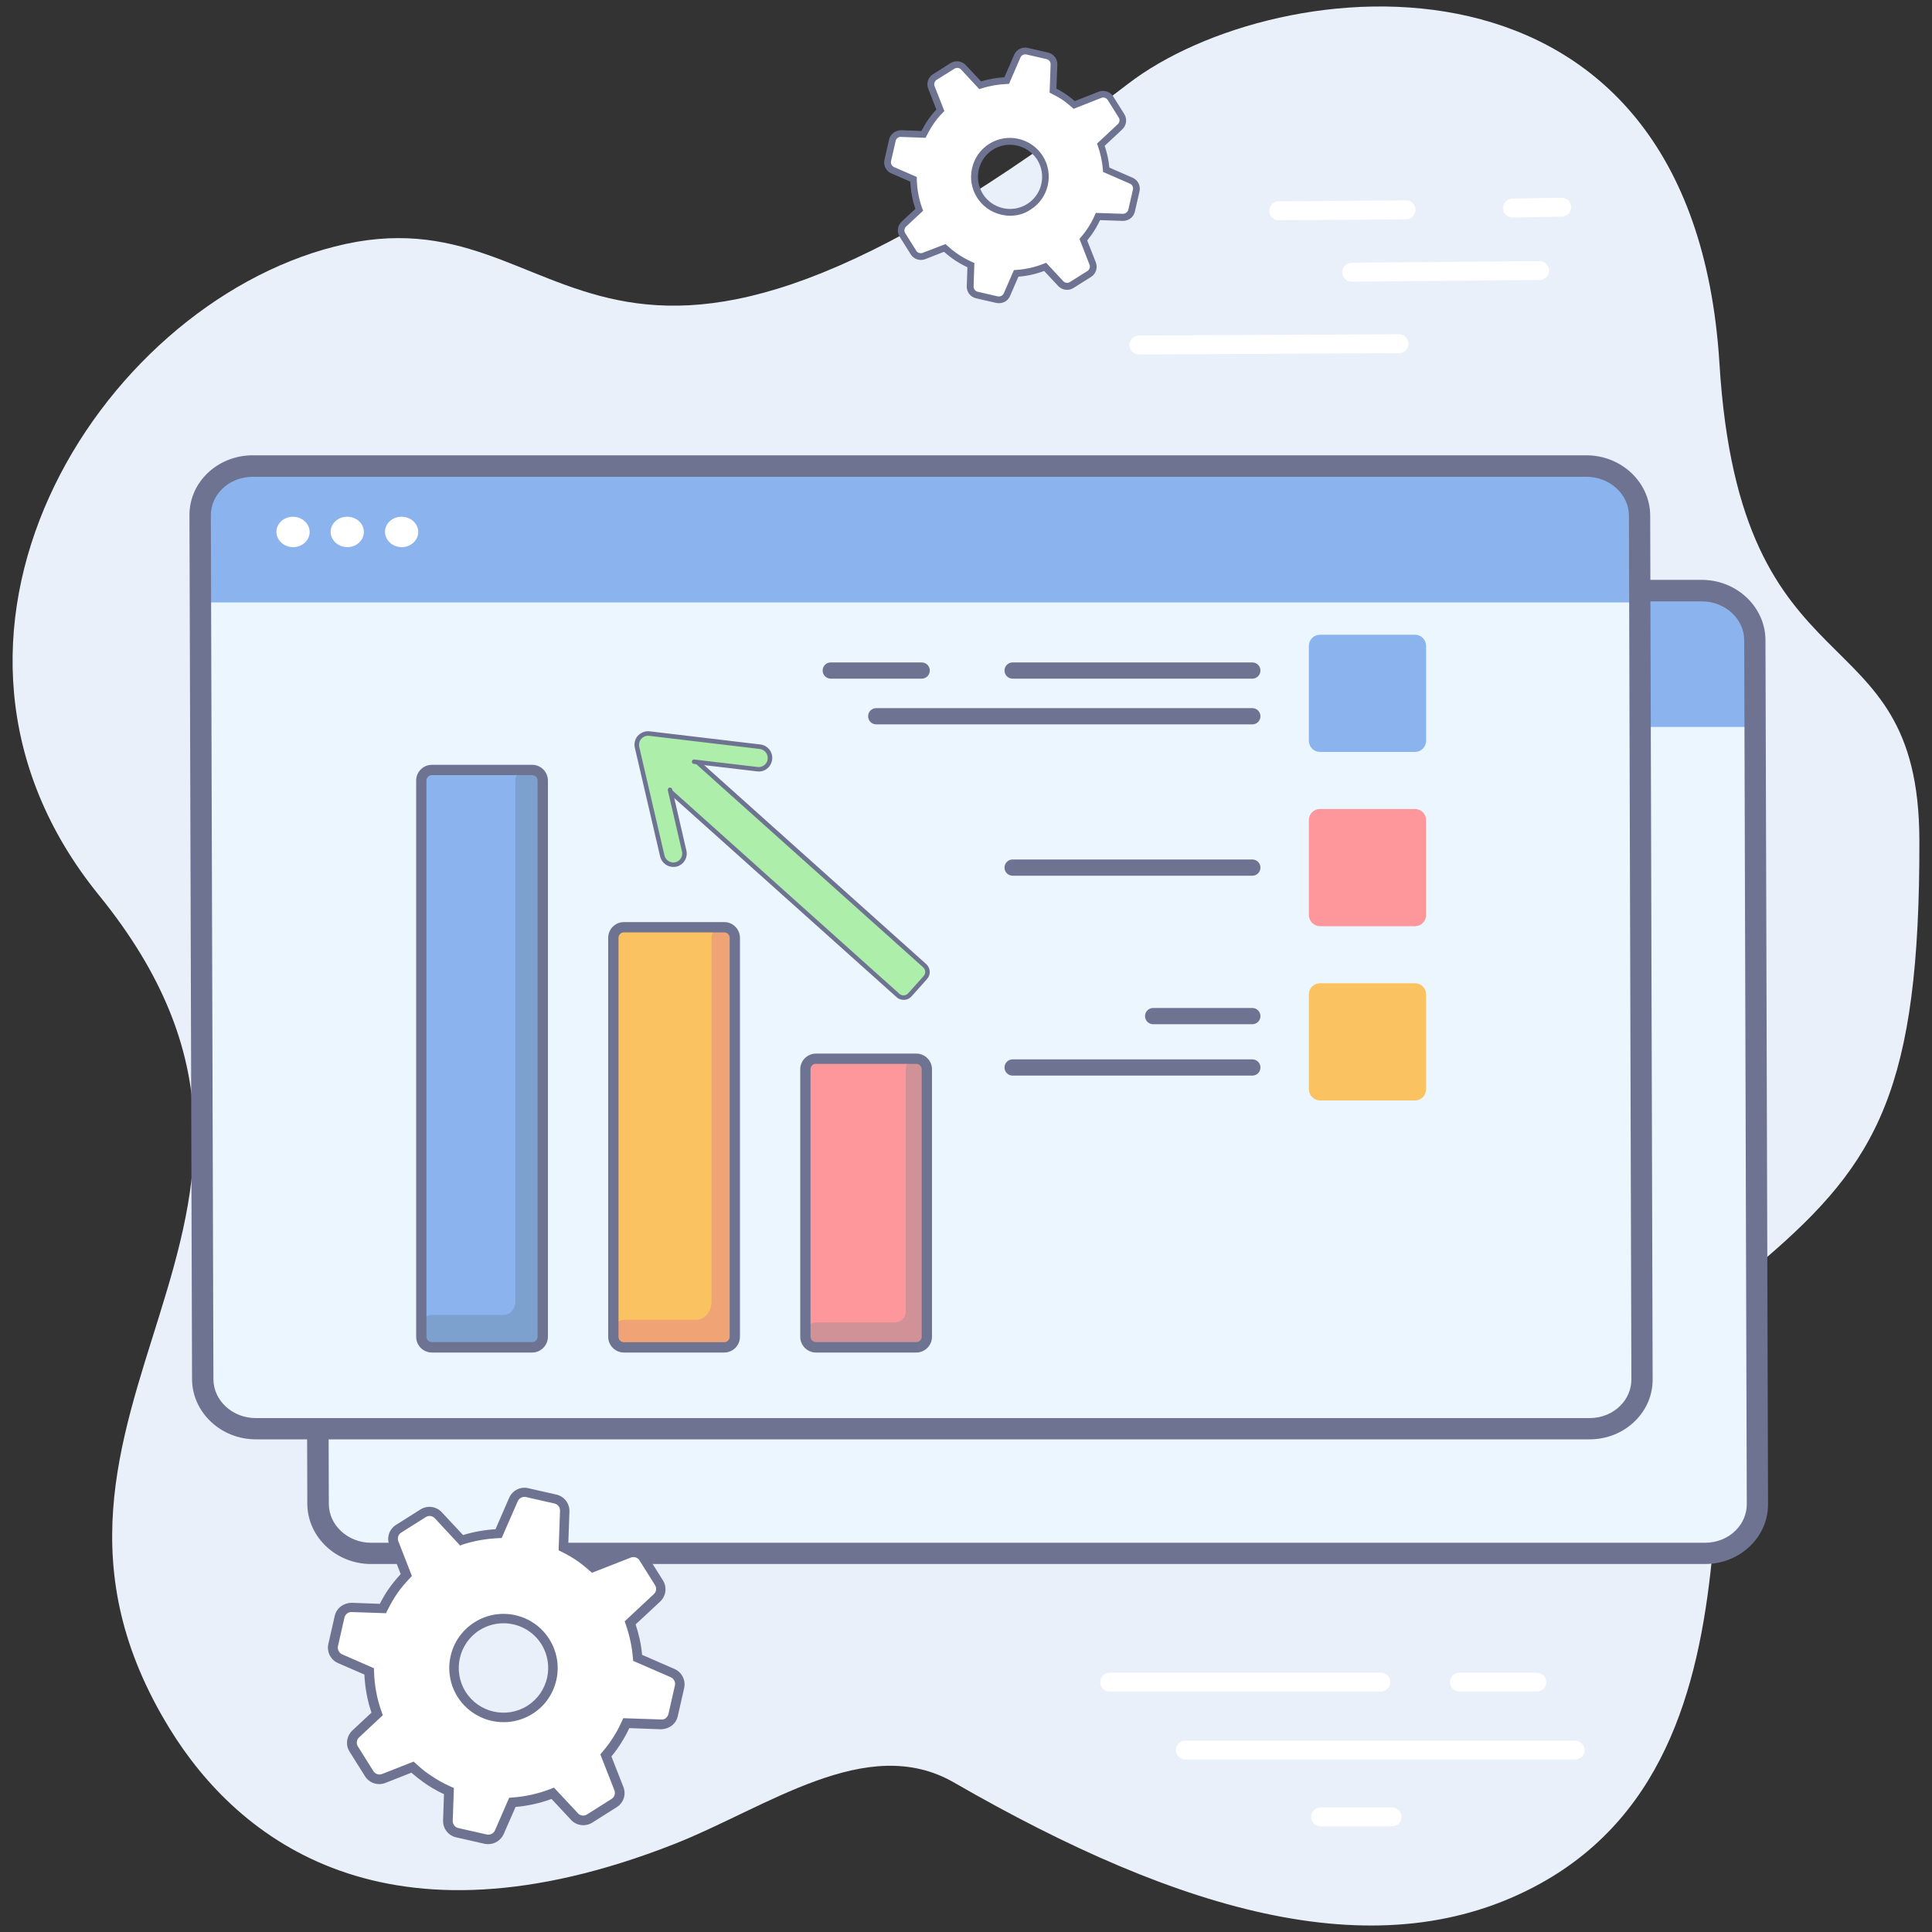 <?xml version="1.0" encoding="utf-8"?>
<!-- Generator: Adobe Illustrator 24.0.1, SVG Export Plug-In . SVG Version: 6.00 Build 0)  -->
<svg version="1.1" id="Layer_1" xmlns="http://www.w3.org/2000/svg" xmlns:xlink="http://www.w3.org/1999/xlink" x="0px" y="0px"
	 viewBox="0 0 150 150" style="enable-background:new 0 0 150 150;" xml:space="preserve">
<rect x="0" y="0" width="150" height="150" fill="#333333" stroke="none"/>
<g>
	<path style="fill:#EAF0F9;" d="M7.68,69.5c20.45,25.18-9.68,39.99,5.48,64.69c5.34,8.71,16.86,17.74,39.14,9
		c7.26-2.85,15-8.69,21.76-4.8c17.77,10.24,33.23,14.63,45.51,7.86c20.01-11.04,9.95-42.07,17.45-48.5
		c8.74-7.5,12.05-13.18,12-32.54c-0.05-18.05-13.9-10.7-15.52-36.96C131.4-5.87,99.07-2.33,87.58,6.51
		c-42.62,32.8-42.47,7.76-61.59,12.63C7.53,23.84-8.56,49.5,7.68,69.5z"/>
	<g>
		<path style="fill:#ECF6FE;" d="M132.38,120.6H28.81c-2.26,0-4.11-1.72-4.12-3.83L24.5,49.69c-0.01-2.12,1.81-3.83,4.07-3.83
			h103.56c2.26,0,4.11,1.72,4.12,3.83l0.19,67.07C136.46,118.88,134.64,120.6,132.38,120.6z"/>
		<path style="fill:#8BB4EE;" d="M24.52,56.44h111.75l-0.02-6.75c-0.01-2.12-1.86-3.83-4.12-3.83H28.57c-2.26,0-4.08,1.72-4.07,3.83
			L24.52,56.44z"/>
		<g>
			<path style="fill:#FFFFFF;" d="M33,50.97c0,0.65-0.57,1.18-1.28,1.18c-0.71,0-1.29-0.53-1.3-1.18c0-0.65,0.57-1.18,1.28-1.18
				C32.41,49.79,32.99,50.32,33,50.97z"/>
			<path style="fill:#FFFFFF;" d="M37.21,50.97c0,0.65-0.57,1.18-1.28,1.18c-0.71,0-1.29-0.53-1.3-1.18c0-0.65,0.57-1.18,1.28-1.18
				C36.63,49.79,37.21,50.32,37.21,50.97z"/>
			<path style="fill:#FFFFFF;" d="M41.43,50.97c0,0.65-0.57,1.18-1.28,1.18c-0.71,0-1.29-0.53-1.3-1.18c0-0.65,0.57-1.18,1.28-1.18
				C40.84,49.79,41.42,50.32,41.43,50.97z"/>
		</g>
		<path style="fill:#6E7392;" d="M132.38,121.43H28.81c-2.71,0-4.93-2.09-4.95-4.66l-0.2-67.08c-0.01-1.2,0.46-2.34,1.33-3.21
			c0.92-0.93,2.22-1.46,3.57-1.46h103.56c2.71,0,4.93,2.09,4.95,4.66l0.2,67.08c0.01,1.2-0.46,2.34-1.33,3.21
			C135.03,120.9,133.73,121.43,132.38,121.43z M28.57,46.69c-0.91,0-1.78,0.35-2.39,0.97c-0.55,0.55-0.85,1.28-0.85,2.03l0.2,67.08
			c0.01,1.66,1.49,3.01,3.29,3.01h103.56c0.91,0,1.78-0.35,2.39-0.97c0.55-0.55,0.85-1.28,0.85-2.03l-0.2-67.08
			c-0.01-1.66-1.49-3.01-3.29-3.01H28.57z"/>
	</g>
	<g>
		<path style="fill:#ECF6FE;" d="M123.42,110.92H19.86c-2.26,0-4.11-1.72-4.12-3.83l-0.19-67.07c-0.01-2.12,1.81-3.83,4.07-3.83
			h103.56c2.26,0,4.11,1.72,4.12,3.83l0.19,67.07C127.5,109.21,125.68,110.92,123.42,110.92z"/>
		<path style="fill:#8BB4EE;" d="M15.56,46.77h111.75l-0.02-6.75c-0.01-2.12-1.86-3.83-4.12-3.83H19.61c-2.26,0-4.08,1.72-4.07,3.83
			L15.56,46.77z"/>
		<g>
			<path style="fill:#FFFFFF;" d="M24.04,41.3c0,0.65-0.57,1.18-1.28,1.18s-1.29-0.53-1.3-1.18c0-0.65,0.57-1.18,1.28-1.18
				C23.45,40.12,24.03,40.64,24.04,41.3z"/>
			<path style="fill:#FFFFFF;" d="M28.25,41.3c0,0.65-0.57,1.18-1.28,1.18s-1.29-0.53-1.3-1.18c0-0.65,0.57-1.18,1.28-1.18
				C27.67,40.12,28.25,40.64,28.25,41.3z"/>
			<path style="fill:#FFFFFF;" d="M32.47,41.3c0,0.65-0.57,1.18-1.28,1.18c-0.71,0-1.29-0.53-1.3-1.18c0-0.65,0.57-1.18,1.28-1.18
				C31.89,40.12,32.47,40.64,32.47,41.3z"/>
		</g>
		<path style="fill:#6E7392;" d="M123.42,111.75H19.86c-2.71,0-4.93-2.09-4.95-4.66l-0.2-67.07c-0.01-1.2,0.46-2.34,1.33-3.21
			c0.92-0.93,2.22-1.46,3.57-1.46h103.56c2.71,0,4.93,2.09,4.95,4.66l0.19,67.07c0.01,1.2-0.46,2.34-1.33,3.21
			C126.07,111.22,124.77,111.75,123.42,111.75z M19.61,37.02c-0.91,0-1.78,0.35-2.39,0.97c-0.55,0.55-0.85,1.28-0.85,2.03l0.2,67.07
			c0.01,1.66,1.49,3.01,3.29,3.01h103.56c0.91,0,1.78-0.35,2.39-0.97c0.55-0.55,0.85-1.28,0.85-2.03l-0.19-67.07
			c-0.01-1.66-1.49-3.01-3.29-3.01H19.61z"/>
	</g>
	<g>
		<path style="fill:#FFFFFF;" d="M107.21,131.33H86.15c-0.4,0-0.73-0.33-0.73-0.73c0-0.41,0.33-0.73,0.73-0.73h21.06
			c0.4,0,0.73,0.33,0.73,0.73C107.94,131,107.62,131.33,107.21,131.33z"/>
		<path style="fill:#FFFFFF;" d="M108.09,141.79h-5.56c-0.4,0-0.73-0.33-0.73-0.73c0-0.41,0.33-0.73,0.73-0.73h5.56
			c0.4,0,0.73,0.33,0.73,0.73C108.83,141.47,108.5,141.79,108.09,141.79z"/>
		<g>
			<path style="fill:#FFFFFF;" d="M122.29,136.61H92.03c-0.4,0-0.73-0.33-0.73-0.73c0-0.41,0.33-0.73,0.73-0.73h30.27
				c0.4,0,0.73,0.33,0.73,0.73C123.03,136.28,122.7,136.61,122.29,136.61z"/>
		</g>
		<path style="fill:#FFFFFF;" d="M119.32,131.33h-6.02c-0.4,0-0.73-0.33-0.73-0.73c0-0.41,0.33-0.73,0.73-0.73h6.02
			c0.4,0,0.73,0.33,0.73,0.73C120.05,131,119.73,131.33,119.32,131.33z"/>
	</g>
	<g>
		<path style="fill:#FFFFFF;" d="M48.84,120.6l-2.8,1.1c-0.29-0.26-0.59-0.5-0.91-0.73c-0.44-0.31-0.91-0.58-1.38-0.81l0.1-2.83
			c0.02-0.45-0.29-0.84-0.72-0.94l-2.2-0.5c-0.44-0.1-0.88,0.13-1.06,0.53l-1.15,2.64c-0.98,0.04-1.95,0.21-2.88,0.51l-1.81-1.94
			c-0.3-0.33-0.8-0.39-1.18-0.15l-1.9,1.2c-0.38,0.24-0.53,0.71-0.37,1.13l0.97,2.47c-0.35,0.37-0.69,0.75-0.99,1.18
			c-0.32,0.46-0.59,0.94-0.83,1.42l-2.42-0.08c-0.45-0.02-0.84,0.29-0.94,0.72l-0.5,2.2c-0.1,0.44,0.13,0.88,0.53,1.06l2.26,0.98
			c0.03,1.13,0.23,2.25,0.62,3.31l-1.66,1.55c-0.33,0.3-0.39,0.8-0.15,1.18l1.2,1.91c0.24,0.38,0.71,0.53,1.13,0.37l2.24-0.88
			c0.32,0.3,0.66,0.58,1.02,0.84c0.58,0.41,1.18,0.75,1.81,1.02l-0.08,2.29c-0.02,0.45,0.29,0.84,0.72,0.94l2.2,0.5
			c0.44,0.1,0.88-0.13,1.06-0.53l1.02-2.33c1.07-0.07,2.13-0.31,3.14-0.7l1.69,1.81c0.3,0.33,0.8,0.39,1.18,0.15l1.91-1.2
			c0.38-0.24,0.53-0.71,0.37-1.13l-1.01-2.58c0.2-0.24,0.4-0.48,0.59-0.74c0.4-0.56,0.73-1.15,1-1.76l2.7,0.09
			c0.45,0.02,0.84-0.29,0.94-0.72l0.5-2.2c0.1-0.44-0.13-0.88-0.53-1.06l-2.72-1.19c-0.07-0.93-0.27-1.84-0.58-2.71l2.08-1.94
			c0.33-0.3,0.39-0.8,0.15-1.18l-1.2-1.91C49.73,120.6,49.26,120.44,48.84,120.6z M41.14,132.75c-1.8,1.13-4.17,0.59-5.3-1.2
			c-1.13-1.8-0.59-4.17,1.2-5.3c1.8-1.13,4.17-0.59,5.3,1.2C43.47,129.25,42.94,131.62,41.14,132.75z"/>
		<path style="fill:#6E7392;" d="M37.9,143.18c-0.09,0-0.19-0.01-0.29-0.03l-2.2-0.5c-0.61-0.14-1.03-0.69-1.01-1.31l0.07-2.04
			c-0.58-0.27-1.13-0.59-1.64-0.96c-0.29-0.21-0.58-0.44-0.89-0.71l-2.03,0.8c-0.58,0.22-1.24,0.01-1.57-0.52l-1.2-1.91
			c-0.33-0.53-0.24-1.21,0.21-1.64l1.49-1.39c-0.32-0.95-0.5-1.94-0.55-2.96l-2.05-0.89c-0.57-0.25-0.88-0.87-0.75-1.47l0.5-2.2
			c0.14-0.61,0.69-1,1.31-1.01l2.19,0.08c0.24-0.47,0.49-0.89,0.76-1.26c0.25-0.35,0.52-0.68,0.86-1.05l-0.88-2.25
			c-0.23-0.58-0.01-1.24,0.52-1.57l1.9-1.2c0.53-0.33,1.22-0.24,1.64,0.21l1.66,1.78c0.82-0.25,1.67-0.4,2.52-0.45l1.06-2.44
			c0.25-0.57,0.87-0.89,1.47-0.75l2.2,0.5c0.61,0.14,1.03,0.69,1.01,1.31l-0.09,2.6c0.46,0.24,0.86,0.48,1.22,0.73
			c0.25,0.18,0.51,0.38,0.77,0.61l2.59-1.02c0.58-0.23,1.24-0.01,1.57,0.52l1.2,1.91c0.33,0.53,0.24,1.21-0.21,1.64l-1.91,1.78
			c0.26,0.78,0.43,1.57,0.5,2.36l2.52,1.1c0.57,0.25,0.88,0.87,0.75,1.47l-0.5,2.2c-0.14,0.61-0.68,1-1.31,1.01l-2.45-0.09
			c-0.27,0.57-0.58,1.1-0.93,1.6c-0.15,0.21-0.3,0.41-0.46,0.6l0.93,2.37c0.23,0.58,0.01,1.24-0.52,1.57l-1.9,1.2
			c-0.53,0.33-1.22,0.24-1.64-0.21l-1.52-1.63c-0.9,0.33-1.84,0.54-2.79,0.62l-0.93,2.12C38.88,142.88,38.41,143.18,37.9,143.18z
			 M32.11,136.77l0.17,0.15c0.36,0.33,0.67,0.59,0.99,0.81c0.54,0.38,1.13,0.72,1.74,0.99l0.23,0.1l-0.09,2.54
			c-0.01,0.27,0.17,0.51,0.44,0.57l2.2,0.5c0.26,0.06,0.53-0.08,0.64-0.32l1.1-2.53l0.22-0.02c1.04-0.07,2.06-0.3,3.03-0.68
			l0.23-0.09l1.86,1.99c0.18,0.2,0.48,0.24,0.71,0.09l1.9-1.2c0.23-0.14,0.32-0.43,0.22-0.68l-1.09-2.78l0.14-0.17
			c0.2-0.23,0.39-0.47,0.57-0.72c0.37-0.52,0.7-1.09,0.97-1.7l0.1-0.22l2.94,0.1c0.26,0.04,0.51-0.17,0.57-0.44l0.5-2.2
			c0.06-0.26-0.08-0.53-0.32-0.64l-2.92-1.27l-0.02-0.22c-0.07-0.88-0.26-1.76-0.56-2.62l-0.08-0.23l2.26-2.11
			c0.2-0.18,0.24-0.48,0.09-0.71l-1.2-1.91c-0.14-0.23-0.43-0.32-0.68-0.22l-3.01,1.18l-0.17-0.15c-0.31-0.27-0.59-0.5-0.88-0.71
			c-0.38-0.27-0.82-0.53-1.33-0.78l-0.21-0.11l0.11-3.06c0.01-0.27-0.17-0.51-0.44-0.57l-2.2-0.5c-0.26-0.06-0.53,0.08-0.64,0.32
			l-1.25,2.86l-0.23,0.01c-0.94,0.04-1.88,0.2-2.78,0.49L35.73,120l-1.97-2.12c-0.18-0.2-0.48-0.24-0.71-0.09l-1.9,1.2
			c-0.23,0.14-0.32,0.43-0.22,0.68l1.05,2.69l-0.16,0.17c-0.39,0.41-0.69,0.77-0.95,1.14c-0.28,0.4-0.54,0.85-0.8,1.37l-0.1,0.21
			l-2.66-0.09c-0.27-0.02-0.51,0.17-0.57,0.44l-0.5,2.2c-0.06,0.26,0.08,0.53,0.32,0.64l2.47,1.08l0.01,0.23
			c0.03,1.11,0.23,2.18,0.6,3.19l0.08,0.23l-1.84,1.72c-0.2,0.18-0.24,0.48-0.09,0.71l1.2,1.91c0.14,0.23,0.43,0.32,0.68,0.22
			L32.11,136.77z M39.1,133.71c-1.4,0-2.77-0.7-3.57-1.96c-1.24-1.96-0.65-4.57,1.32-5.8c1.96-1.24,4.57-0.65,5.8,1.32
			c1.24,1.96,0.65,4.57-1.32,5.8C40.64,133.5,39.87,133.71,39.1,133.71z M39.09,126.03c-0.63,0-1.27,0.17-1.85,0.53
			c-1.62,1.02-2.11,3.17-1.09,4.79c1.02,1.62,3.17,2.11,4.79,1.09c1.62-1.02,2.11-3.17,1.09-4.79
			C41.37,126.6,40.24,126.03,39.09,126.03z"/>
	</g>
	<g>
		<path style="fill:#FFFFFF;" d="M85.41,7.35L83.4,8.14c-0.21-0.18-0.42-0.36-0.65-0.52c-0.32-0.23-0.65-0.41-0.99-0.58l0.07-2.03
			c0.01-0.32-0.21-0.6-0.52-0.67l-1.57-0.36c-0.31-0.07-0.63,0.09-0.76,0.38l-0.83,1.9c-0.7,0.03-1.4,0.15-2.06,0.37l-1.3-1.39
			c-0.22-0.23-0.57-0.28-0.84-0.11l-1.37,0.86c-0.27,0.17-0.38,0.51-0.27,0.81l0.7,1.77c-0.25,0.26-0.49,0.54-0.71,0.85
			c-0.23,0.33-0.43,0.67-0.6,1.02l-1.74-0.06c-0.32-0.01-0.6,0.21-0.67,0.52l-0.36,1.57c-0.07,0.31,0.09,0.63,0.38,0.76l1.62,0.71
			c0.02,0.81,0.17,1.61,0.44,2.37l-1.19,1.11c-0.23,0.22-0.28,0.57-0.11,0.84l0.86,1.37c0.17,0.27,0.51,0.38,0.81,0.27l1.61-0.63
			c0.23,0.21,0.47,0.42,0.73,0.6c0.41,0.29,0.85,0.54,1.3,0.73l-0.06,1.64c-0.01,0.32,0.21,0.6,0.52,0.67l1.57,0.36
			c0.31,0.07,0.63-0.09,0.76-0.38l0.73-1.67c0.77-0.05,1.53-0.22,2.25-0.5l1.21,1.3c0.22,0.23,0.57,0.28,0.84,0.11l1.37-0.86
			c0.27-0.17,0.38-0.51,0.27-0.81l-0.73-1.85c0.15-0.17,0.29-0.35,0.42-0.53c0.29-0.4,0.52-0.83,0.72-1.26l1.93,0.07
			c0.32,0.01,0.6-0.21,0.67-0.52l0.36-1.57c0.07-0.31-0.09-0.63-0.38-0.76l-1.95-0.85c-0.05-0.66-0.19-1.32-0.42-1.95l1.5-1.39
			c0.23-0.22,0.28-0.57,0.11-0.84l-0.86-1.37C86.04,7.35,85.7,7.24,85.41,7.35z M79.88,16.07c-1.29,0.81-2.99,0.42-3.8-0.86
			c-0.81-1.29-0.42-2.99,0.86-3.8c1.29-0.81,2.99-0.42,3.8,0.86C81.56,13.55,81.17,15.26,79.88,16.07z"/>
		<path style="fill:#6E7392;" d="M77.56,23.54c-0.07,0-0.14-0.01-0.21-0.02l-1.57-0.36c-0.43-0.1-0.74-0.49-0.72-0.94l0.05-1.47
			c-0.41-0.19-0.81-0.42-1.18-0.69c-0.21-0.15-0.41-0.31-0.64-0.51l-1.45,0.57c-0.41,0.16-0.89,0.01-1.13-0.37l-0.86-1.37
			c-0.24-0.38-0.17-0.87,0.15-1.17l1.07-0.99c-0.23-0.68-0.36-1.39-0.4-2.12l-1.47-0.64c-0.41-0.18-0.63-0.62-0.53-1.06l0.36-1.57
			c0.1-0.43,0.5-0.72,0.94-0.72l1.57,0.06c0.18-0.34,0.35-0.64,0.54-0.91c0.18-0.25,0.37-0.49,0.62-0.75l-0.63-1.62
			C71.9,6.47,72.06,6,72.44,5.76L73.8,4.9c0.38-0.24,0.87-0.17,1.18,0.15l1.19,1.27c0.59-0.18,1.2-0.29,1.81-0.32l0.76-1.75
			c0.18-0.41,0.62-0.63,1.06-0.53l1.57,0.36c0.43,0.1,0.74,0.49,0.72,0.94l-0.07,1.86c0.33,0.17,0.61,0.34,0.87,0.53
			c0.18,0.13,0.37,0.27,0.55,0.44l1.86-0.73c0.41-0.16,0.89-0.01,1.13,0.37l0.86,1.37c0.24,0.38,0.17,0.87-0.15,1.18l-1.37,1.28
			c0.18,0.56,0.31,1.12,0.36,1.69l1.81,0.79c0.41,0.18,0.63,0.62,0.53,1.06l-0.36,1.57c-0.1,0.44-0.49,0.72-0.94,0.72l-1.76-0.06
			c-0.19,0.41-0.42,0.79-0.67,1.15c-0.11,0.15-0.22,0.29-0.33,0.43l0.67,1.7c0.16,0.42,0.01,0.89-0.37,1.13l-1.37,0.86
			c-0.38,0.24-0.87,0.17-1.18-0.15l-1.09-1.17c-0.65,0.24-1.32,0.39-2,0.44l-0.66,1.52C78.27,23.33,77.93,23.54,77.56,23.54z
			 M73.41,18.95l0.12,0.11c0.26,0.24,0.48,0.42,0.71,0.58c0.39,0.28,0.81,0.51,1.25,0.71l0.16,0.07l-0.06,1.82
			c-0.01,0.19,0.13,0.36,0.31,0.41l1.57,0.36c0.19,0.04,0.38-0.06,0.46-0.23l0.79-1.81l0.16-0.01c0.74-0.05,1.47-0.21,2.17-0.49
			l0.17-0.07l1.33,1.43c0.13,0.14,0.35,0.17,0.51,0.07l1.37-0.86c0.16-0.1,0.23-0.31,0.16-0.49l-0.78-2l0.1-0.12
			c0.14-0.17,0.28-0.33,0.41-0.52c0.27-0.38,0.5-0.79,0.69-1.22l0.07-0.16l2.11,0.07c0.19-0.01,0.36-0.13,0.41-0.31l0.36-1.57
			c0.04-0.19-0.05-0.38-0.23-0.46l-2.09-0.91l-0.01-0.16c-0.05-0.63-0.18-1.26-0.4-1.88l-0.06-0.16l1.62-1.51
			c0.14-0.13,0.17-0.35,0.07-0.51l-0.86-1.37c-0.1-0.16-0.31-0.23-0.49-0.16h0l-2.16,0.85l-0.12-0.11
			c-0.22-0.19-0.42-0.36-0.63-0.51c-0.28-0.2-0.58-0.37-0.96-0.56l-0.15-0.08L81.57,5c0.01-0.19-0.13-0.36-0.31-0.41l-1.57-0.36
			c-0.19-0.04-0.38,0.05-0.46,0.23l-0.89,2.05l-0.16,0.01c-0.68,0.03-1.34,0.14-1.99,0.35l-0.16,0.05l-1.41-1.52
			c-0.13-0.14-0.35-0.17-0.51-0.07L72.72,6.2c-0.16,0.1-0.23,0.31-0.16,0.49l0.76,1.93L73.2,8.74c-0.28,0.29-0.5,0.55-0.68,0.82
			c-0.2,0.28-0.39,0.61-0.58,0.99l-0.08,0.15l-1.91-0.07c-0.19-0.01-0.37,0.12-0.41,0.31l-0.36,1.57c-0.04,0.19,0.06,0.38,0.23,0.46
			l1.77,0.77l0,0.17c0.02,0.79,0.16,1.56,0.43,2.29l0.06,0.16l-1.32,1.23c-0.14,0.13-0.17,0.35-0.07,0.51l0.86,1.37
			c0.1,0.16,0.31,0.23,0.49,0.16L73.41,18.95z M78.42,16.75c-0.22,0-0.45-0.03-0.67-0.08c-0.79-0.18-1.46-0.65-1.89-1.33
			c-0.43-0.68-0.57-1.49-0.39-2.28c0.18-0.79,0.65-1.46,1.33-1.89c1.41-0.89,3.27-0.46,4.16,0.94c0.89,1.41,0.46,3.28-0.94,4.16
			C79.54,16.6,78.98,16.75,78.42,16.75z M78.41,11.24c-0.45,0-0.91,0.12-1.32,0.38c-0.56,0.35-0.95,0.91-1.1,1.56
			c-0.15,0.65-0.03,1.32,0.32,1.88c0.35,0.56,0.91,0.95,1.56,1.1c0.65,0.15,1.32,0.03,1.88-0.32c1.16-0.73,1.51-2.27,0.78-3.44
			C80.05,11.66,79.24,11.24,78.41,11.24z"/>
	</g>
	<g>
		<path style="fill:#FFFFFF;" d="M99.28,17.1c-0.4,0-0.73-0.32-0.73-0.73c0-0.41,0.32-0.74,0.73-0.74l9.89-0.07c0,0,0,0,0,0
			c0.4,0,0.73,0.32,0.73,0.73c0,0.41-0.32,0.74-0.73,0.74L99.28,17.1C99.28,17.1,99.28,17.1,99.28,17.1z"/>
		<path style="fill:#FFFFFF;" d="M88.42,27.52c-0.4,0-0.73-0.33-0.73-0.73c0-0.4,0.32-0.73,0.73-0.74l20.19-0.1
			c0.42,0.01,0.73,0.32,0.74,0.73c0,0.4-0.32,0.73-0.73,0.74L88.42,27.52C88.42,27.52,88.42,27.52,88.42,27.52z"/>
		<g>
			<path style="fill:#FFFFFF;" d="M104.94,21.87c-0.4,0-0.73-0.32-0.73-0.73c0-0.4,0.32-0.74,0.73-0.74l14.58-0.13c0,0,0,0,0.01,0
				c0.4,0,0.73,0.32,0.73,0.73c0,0.4-0.32,0.74-0.73,0.74L104.94,21.87C104.94,21.87,104.94,21.87,104.94,21.87z"/>
		</g>
		<path style="fill:#FFFFFF;" d="M117.43,16.89c-0.4,0-0.73-0.32-0.73-0.72c-0.01-0.41,0.32-0.74,0.72-0.75l3.81-0.07
			c0.39,0,0.74,0.32,0.75,0.72c0.01,0.41-0.32,0.74-0.72,0.75l-3.81,0.07C117.44,16.89,117.43,16.89,117.43,16.89z"/>
	</g>
	<g>
		<g>
			<path style="fill:#8BB4EE;" d="M102.48,58.38h7.38c0.47,0,0.86-0.38,0.86-0.86v-7.38c0-0.47-0.38-0.86-0.86-0.86h-7.38
				c-0.47,0-0.86,0.38-0.86,0.86v7.38C101.63,58,102.01,58.38,102.48,58.38z"/>
			<g>
				<g>
					<path style="fill:#6E7392;" d="M71.56,52.69H64.5c-0.35,0-0.63-0.28-0.63-0.63s0.28-0.63,0.63-0.63h7.06
						c0.35,0,0.63,0.28,0.63,0.63S71.91,52.69,71.56,52.69z"/>
					<path style="fill:#6E7392;" d="M97.23,52.69H78.62c-0.35,0-0.63-0.28-0.63-0.63s0.28-0.63,0.63-0.63h18.61
						c0.35,0,0.63,0.28,0.63,0.63S97.58,52.69,97.23,52.69z"/>
				</g>
				<path style="fill:#6E7392;" d="M97.23,56.24h-29.2c-0.35,0-0.63-0.28-0.63-0.63c0-0.35,0.28-0.63,0.63-0.63h29.2
					c0.35,0,0.63,0.28,0.63,0.63C97.86,55.96,97.58,56.24,97.23,56.24z"/>
			</g>
		</g>
		<g>
			<path style="fill:#FE979B;" d="M102.48,71.91h7.38c0.47,0,0.86-0.38,0.86-0.86v-7.38c0-0.47-0.38-0.86-0.86-0.86h-7.38
				c-0.47,0-0.86,0.38-0.86,0.86v7.38C101.63,71.52,102.01,71.91,102.48,71.91z"/>
			<path style="fill:#6E7392;" d="M97.23,67.99H78.62c-0.35,0-0.63-0.28-0.63-0.63s0.28-0.63,0.63-0.63h18.61
				c0.35,0,0.63,0.28,0.63,0.63S97.58,67.99,97.23,67.99z"/>
		</g>
		<g>
			<path style="fill:#FAC261;" d="M102.48,85.44h7.38c0.47,0,0.86-0.38,0.86-0.86V77.2c0-0.47-0.38-0.86-0.86-0.86h-7.38
				c-0.47,0-0.86,0.38-0.86,0.86v7.38C101.63,85.05,102.01,85.44,102.48,85.44z"/>
			<g>
				<path style="fill:#6E7392;" d="M97.23,79.52h-7.7c-0.35,0-0.63-0.28-0.63-0.63s0.28-0.63,0.63-0.63h7.7
					c0.35,0,0.63,0.28,0.63,0.63S97.58,79.52,97.23,79.52z"/>
				<path style="fill:#6E7392;" d="M97.23,83.51H78.62c-0.35,0-0.63-0.28-0.63-0.63c0-0.35,0.28-0.63,0.63-0.63h18.61
					c0.35,0,0.63,0.28,0.63,0.63C97.86,83.23,97.58,83.51,97.23,83.51z"/>
			</g>
		</g>
		<g>
			<path style="fill:#8BB4EE;" d="M41.17,104.61h-7.48c-0.54,0-0.98-0.44-0.98-0.98V60.76c0-0.54,0.44-0.98,0.98-0.98h7.48
				c0.54,0,0.98,0.44,0.98,0.98v42.88C42.14,104.17,41.7,104.61,41.17,104.61z"/>
			<path style="fill:#7CA1CE;" d="M40.83,59.78c-0.45,0-0.82,0.37-0.82,0.82v40.44c0,0.58-0.4,1.05-0.89,1.05h-5.59
				c-0.45,0-0.82,0.37-0.82,0.82v0.87c0,0.45,0.37,0.82,0.82,0.82h7.79c0.45,0,0.82-0.37,0.82-0.82V60.6c0-0.45-0.37-0.82-0.82-0.82
				H40.83z"/>
			<path style="fill:#FAC261;" d="M56.07,104.61H48.6c-0.54,0-0.98-0.44-0.98-0.98V72.96c0-0.54,0.44-0.98,0.98-0.98h7.48
				c0.54,0,0.98,0.44,0.98,0.98v30.67C57.05,104.17,56.61,104.61,56.07,104.61z"/>
			<path style="fill:#F0A374;" d="M56.06,71.99c-0.45,0-0.82,0.37-0.82,0.82v28.27c0,0.77-0.53,1.39-1.18,1.39h-5.62
				c-0.45,0-0.82,0.37-0.82,0.82v0.5c0,0.45,0.37,0.82,0.82,0.82h7.79c0.45,0,0.82-0.37,0.82-0.82V72.81c0-0.45-0.37-0.82-0.82-0.82
				H56.06z"/>
			<path style="fill:#FE979B;" d="M70.98,104.61h-7.48c-0.54,0-0.98-0.44-0.98-0.98V83.17c0-0.54,0.44-0.98,0.98-0.98h7.48
				c0.54,0,0.98,0.44,0.98,0.98v20.46C71.96,104.17,71.52,104.61,70.98,104.61z"/>
			<path style="fill:#D19297;" d="M70.32,83.02v18.83c0,0.45-0.37,0.82-0.82,0.82h-6.14c-0.45,0-0.82,0.37-0.82,0.82v0.3
				c0,0.45,0.37,0.82,0.82,0.82h7.79c0.45,0,0.82-0.37,0.82-0.82V83.02c0-0.45-0.37-0.82-0.82-0.82l0,0
				C70.68,82.19,70.32,82.56,70.32,83.02z"/>
			<path style="fill:#6E7392;" d="M41.32,105.01h-7.79c-0.67,0-1.22-0.55-1.22-1.22V60.6c0-0.67,0.55-1.22,1.22-1.22h7.79
				c0.67,0,1.22,0.55,1.22,1.22v43.18C42.54,104.46,41.99,105.01,41.32,105.01z M33.53,60.18c-0.23,0-0.42,0.19-0.42,0.42v43.18
				c0,0.23,0.19,0.42,0.42,0.42h7.79c0.23,0,0.42-0.19,0.42-0.42V60.6c0-0.23-0.19-0.42-0.42-0.42H33.53z"/>
			<path style="fill:#6E7392;" d="M56.23,105.01h-7.79c-0.67,0-1.22-0.55-1.22-1.22V72.81c0-0.67,0.55-1.22,1.22-1.22h7.79
				c0.67,0,1.22,0.55,1.22,1.22v30.98C57.45,104.46,56.9,105.01,56.23,105.01z M48.44,72.39c-0.23,0-0.42,0.19-0.42,0.42v30.98
				c0,0.23,0.19,0.42,0.42,0.42h7.79c0.23,0,0.42-0.19,0.42-0.42V72.81c0-0.23-0.19-0.42-0.42-0.42H48.44z"/>
			<path style="fill:#6E7392;" d="M71.14,105.01h-7.79c-0.67,0-1.22-0.55-1.22-1.22V83.02c0-0.67,0.55-1.22,1.22-1.22h7.79
				c0.67,0,1.22,0.55,1.22,1.22v20.77C72.36,104.46,71.81,105.01,71.14,105.01z M63.35,82.59c-0.23,0-0.42,0.19-0.42,0.42v20.77
				c0,0.23,0.19,0.42,0.42,0.42h7.79c0.23,0,0.42-0.19,0.42-0.42V83.02c0-0.23-0.19-0.42-0.42-0.42H63.35z"/>
		</g>
		<g>
			<path style="fill:#ADEEAA;" d="M71.76,75.99l-1.03,1.15c-0.29,0.32-0.78,0.35-1.1,0.06L50.96,60.48
				c-0.32-0.29-0.35-0.78-0.06-1.1l1.03-1.15c0.29-0.32,0.78-0.35,1.1-0.06L71.7,74.89C72.02,75.18,72.05,75.67,71.76,75.99z"/>
			<path style="fill:#6E7392;" d="M70.16,77.63c-0.2,0-0.4-0.07-0.55-0.21L50.75,60.53c-0.34-0.31-0.37-0.83-0.06-1.17l1.2-1.34
				c0.15-0.17,0.35-0.26,0.57-0.27c0.23-0.02,0.43,0.06,0.6,0.21l18.85,16.89c0.34,0.31,0.37,0.83,0.06,1.17l-1.2,1.34
				c-0.15,0.17-0.35,0.26-0.57,0.27C70.19,77.63,70.17,77.63,70.16,77.63z M52.5,58.09c-0.01,0-0.02,0-0.03,0
				c-0.13,0.01-0.25,0.06-0.33,0.16l-1.2,1.34c-0.18,0.2-0.16,0.5,0.04,0.68l18.85,16.89c0.2,0.18,0.5,0.16,0.68-0.04l1.2-1.34
				c0.18-0.2,0.16-0.5-0.04-0.68L52.82,58.22C52.73,58.14,52.62,58.09,52.5,58.09z"/>
			<path style="fill:#ADEEAA;" d="M59.57,59.43c-0.18,0.21-0.46,0.32-0.76,0.29l-5.8-0.69l-1.21,1.29l1.33,5.74
				c0.11,0.47-0.18,0.94-0.66,1.05c-0.47,0.11-0.94-0.18-1.05-0.66l-1.96-8.43c-0.06-0.28,0.01-0.57,0.2-0.78
				c0.19-0.21,0.47-0.32,0.76-0.29l8.59,1.02c0.48,0.06,0.83,0.49,0.77,0.98C59.76,59.13,59.68,59.3,59.57,59.43z"/>
			<path style="fill:#6E7392;" d="M52.28,67.31c-0.48,0-0.91-0.33-1.03-0.82l-1.96-8.43c-0.08-0.33,0.01-0.69,0.24-0.94
				c0.23-0.25,0.57-0.38,0.91-0.34l8.59,1.02c0.58,0.07,0.99,0.59,0.92,1.17c-0.03,0.22-0.12,0.42-0.26,0.58
				c-0.23,0.26-0.57,0.39-0.91,0.34l-4.91-0.58c-0.1-0.01-0.17-0.1-0.15-0.19c0.01-0.1,0.1-0.17,0.19-0.15l4.91,0.58
				c0.23,0.03,0.45-0.06,0.61-0.23c0.1-0.11,0.16-0.24,0.17-0.39c0.05-0.38-0.23-0.73-0.61-0.78l-8.59-1.02
				c-0.23-0.03-0.45,0.06-0.61,0.23c-0.15,0.17-0.21,0.4-0.16,0.63l1.96,8.43c0.09,0.38,0.47,0.61,0.84,0.53
				c0.38-0.09,0.61-0.47,0.52-0.84l-1.1-4.75c-0.02-0.09,0.04-0.19,0.13-0.21c0.1-0.02,0.19,0.04,0.21,0.13l1.1,4.75
				c0.13,0.57-0.22,1.13-0.79,1.26C52.43,67.3,52.35,67.31,52.28,67.31z"/>
		</g>
	</g>
</g>
</svg>
